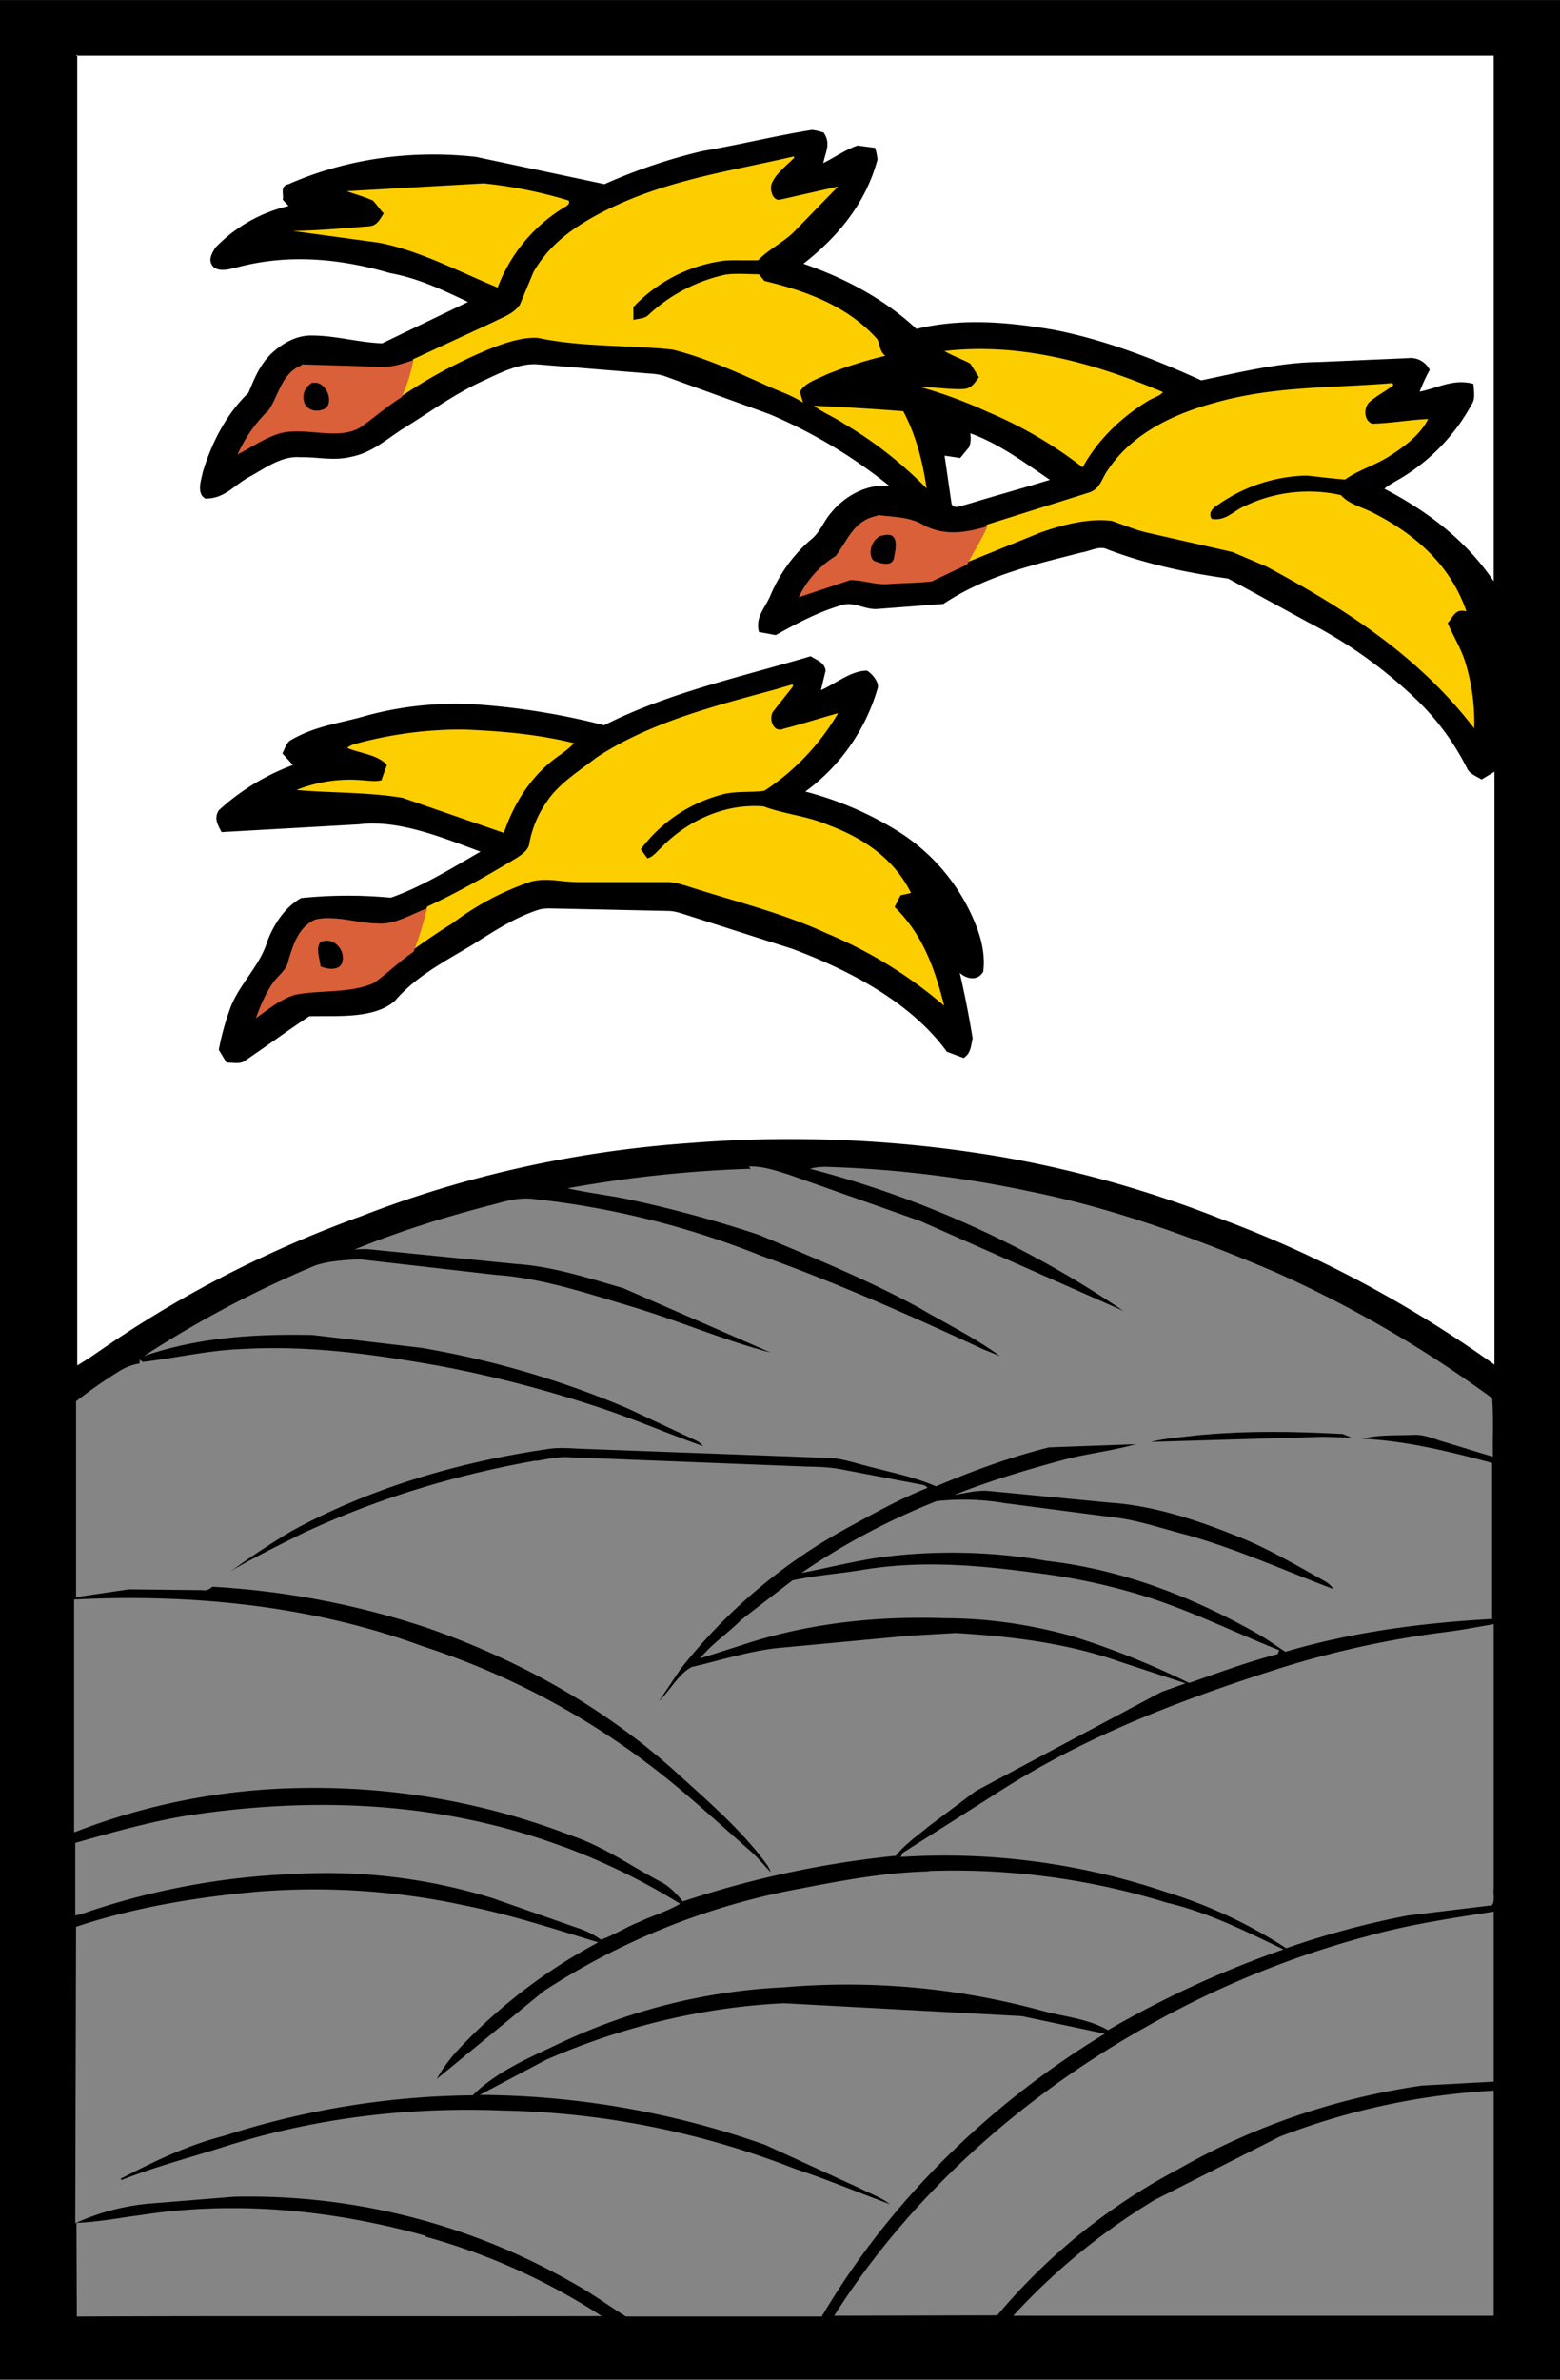 <svg xmlns="http://www.w3.org/2000/svg" viewBox="0 0 400 610" width="533.3" height="813.3" xmlns:v="https://vecta.io/nano"><path d="M0 0h400v610H0V0z"/><path d="M19.5 14.3H383V149c-7-10.4-17-18-28-23.7.7-.8 1.7-1.2 2.6-1.8a50 50 0 0 0 19.9-20.1c.8-1.3.4-3.4.3-5-5-1.4-9 1-13.8 2 .8-2 1.6-3.8 2.6-5.6-1-2-3.2-3.3-5.6-3l-23 1c-10 .1-20.4 2.7-30 4.7C296 92 283 87 270 84.5c-11.8-2-23.4-3-35-.2-8.3-7.7-18.3-13-29-16.7 9-7 16-15.6 19-26.7-.1-1-.3-2-.6-3l-4.5-.6c-3 1-5.8 3-8.8 4.5.6-3 2-5 .1-7.8a14 14 0 0 0-3-.7c-9.4 1.5-18.6 3.8-28 5.4a141 141 0 0 0-25.2 8.5l-33-7c-16.3-1.8-33 .4-48 7-2.3.6-1.2 2.3-1.5 4l1.5 1.6a38 38 0 0 0-18.8 10.7c-1 1.7-2 3.3-.4 5 1.6 1.2 4 .5 5.7.1C73.7 65 87 66.2 100 70c7.2 1.3 13.5 4.3 20 7.4L98 88c-6-.2-12-2-18-2-4-.1-7.6 2-10.5 4.7-3 3-4.3 6.4-5.8 10-5.7 5.4-9.5 13-11.7 20.3-.4 2-1.7 5.6.7 6.8 5 0 7.2-3.4 11.3-5.6 4-2.2 8.2-5.4 13-5 4.5-.1 8.5 1 13-.1 5.2-1 8.7-4.2 13-7 7-4.3 13.3-9 20.7-12.4 4.3-2 9.4-4.7 14.2-4.3l28 2.3c1.5.1 3 .2 4.5.7 9 3.3 18 6.5 27 9.8a129 129 0 0 1 30.7 18.4c-5.6-.7-11.3 2.4-14.8 6.6-2.2 2.4-3 5.4-5.6 7.3a39 39 0 0 0-10.1 14c-1.4 3.4-4 5.6-3 9.5l4.3.8c5.4-3 11-6 17-7.7 3-1 5.8 1.2 9 1l17-1.3c11-7.3 23-10 35.5-13.2 2-.3 4.6-1.8 6.5-.8 10 3.8 20.3 6 31 7.5l20.5 11.2a118 118 0 0 1 28.5 20.5c5 5 9 10.5 12.2 16.8.6 1.5 2.5 2.2 3.8 3l3.3-2v152c-21.6-15.4-45-28-70-37.3a291 291 0 0 0-56.1-15.9A323 323 0 0 0 177 293c-28.8 2-57.2 8.2-84 18.6-23 8.3-45 19.4-65 33-2.7 1.8-5.4 3.8-8.2 5.4v-336z" fill="#fff"/><path d="M203.7 40.4c-2 2-4.7 4-5.8 6.6-.6 1.4.1 4.4 2 4.2l15-3.4L204 59c-2.8 3-6.7 4.7-9.6 7.7-3 .1-5.7-.1-8.6.1a39 39 0 0 0-23.4 11.9V82c1.5-.4 3-.3 4-1.4A42 42 0 0 1 186 70.4c2.8-.4 5.7-.1 8.6-.1L196 72c10.8 2.6 21.5 6.5 29 15 .7 1.5.5 3 2 4.2a107 107 0 0 0-15.1 4.8c-2.3 1.2-5.4 2-6.8 4.4l.8 2.8c-3-2-6.5-3-9.8-4.6-7.6-3.4-15.6-7-23.7-9-11.4-1.2-23.3-.6-34.5-3-3.6-.2-7.5 1-11 2.3a125 125 0 0 0-24 12.7 44 44 0 0 0 3-9.5l20.7-9.6c2.5-1.3 5-2 6.7-4.4l3.5-8.4c4-7 10.2-11.4 17-15 16-8.4 32.4-10.6 49.7-14.6zM124 47a115 115 0 0 1 21.8 4.4c.3.5.1 1-.7 1.5a41 41 0 0 0-17.5 20.8c-9.8-4-20-9.5-30.5-11.5l-22-3c6.5-.1 13-.7 19.5-1.2 2.2-.2 2.7-1.7 3.8-3.3-1-1-1.8-2.3-2.8-3.3-2.2-1-4.5-1.6-6.7-2.4l35.2-2zm118 43c19.4-2.3 38.5 3 56.2 10.5-.8 1-2.3 1.4-3.4 2-7 4.2-13.2 10-17.2 17.3a107 107 0 0 0-24.3-14.2 120 120 0 0 0-17.3-6.4c3.8 0 7.5.7 11.2.5 2-.2 2.7-1.6 3.8-3l-2.2-3.5c-2.2-1.2-4.6-2-6.8-3.3z" fill="#fcce00"/><path d="M77.3 93.4L97 94c3.2.3 6-.7 9-1.7-.6 3.3-1.7 6.5-3 9.5-3.7 2.3-7 5.2-10.5 7.7-6.2 3.8-15.2-.7-22 2-3.4 1.3-6.3 3.3-9.6 5 2-4.4 4.5-8 8-11.4 2.7-4 3.3-9.5 8.5-11.5z" fill="#d96038"/><path d="M80.2 98.2c3-.8 5.5 4.2 3.4 6.4-1.8 1-4.2 1-5.4-1-1-2.2-.1-4.4 2-5.6z"/><path d="M357.3 98.7c-2 1.6-4.3 2.7-6.2 4.4-1.5 1.5-1.4 4.8.8 5.5 4.8-.1 9.5-1 14.3-1.2-2 4-6 7-9.6 9.3-3.7 2.5-8 3.6-11.7 6.2-3.3-.2-6.6-.7-10-1a41 41 0 0 0-22.6 7.5c-1.3.8-2.6 2-1.6 3.6 3.7.6 5.4-2 8.7-3.4a38 38 0 0 1 24.4-2.7c2.3 2.5 5.4 3 8.4 4.6C363 137 372 145 376 156.7c-3-.7-3.2 1.3-4.8 3 1.5 3.5 3.5 6.6 4.6 10.3a52 52 0 0 1 2.2 16.7c-14.3-18.6-33-30.6-53.3-41.5l-8.7-3.7-22-5c-3-.7-6-2-9-3-6-.7-12.5 1-18.2 3l-19 7.7c1.7-3.3 3.7-6.4 5.2-9.7l26.4-8.3c2.7-1 3-3.3 4.5-5.5 6.3-9.6 17-14.6 27.7-17.5 15.3-4.3 29.7-3.7 45.4-5zM208.7 104a669 669 0 0 1 22.9 1.4c3.3 6.2 5 13 6 19.8a103 103 0 0 0-21.2-16.6c-2.5-1.7-5.4-2.8-7.7-4.6z" fill="#fcce00"/><path d="M248.6 111c7.4 2.6 14 7.5 20.6 12-7.2 2.2-14.5 4.2-21.7 6.4-1.2.2-2.7 1.2-3.5-.2l-1.8-12.4 4 .6 2.3-2.8c.4-1 .5-2.2.3-3.5z" fill="#fff"/><path d="M225 132c4.4.6 8.4.4 12.2 2.8 5.4 2.6 10.5 1.7 16 .1-1.5 3.4-3.5 6.5-5.2 9.8l-9 4.3c-3.6.5-7.3.4-11 .7-3.5.3-6.6-1-10-1l-13.2 4.4a25 25 0 0 1 9.5-10.6c3.2-4.3 4.7-9.2 10.7-10.3z" fill="#d96038"/><path d="M226.3 137.3c4-1.2 3.6 2.6 3 5.2-.2 3-3.4 2-5.3 1.2-1.8-2-.2-5.7 2-6.4zm-18.3 31c1.6 1 3.4 1.5 3.7 3.6l-1.2 5c3.7-1.6 7.7-5 11.8-5 1.2.7 3 2.7 2.8 4.3a50 50 0 0 1-18.6 26.7 86 86 0 0 1 23.8 10.2 50 50 0 0 1 20.3 25c1.3 3.5 2 7.4 1.5 11-1.4 2.3-4 2-6 .3a249 249 0 0 1 3.3 16.8c-.5 2-.4 3.7-2.3 5l-4.3-1.6c-9.2-12.7-25.2-21-39.7-26.4l-27.2-8.7c-1.6-.5-3-1-4.8-1l-28-.6c-1.6 0-3.4-.2-5 .3-6.2 2-11.6 5.6-17 9-7 4.2-14.4 8-19.8 14.3-5.3 4.8-15.3 3.8-22 4-5.6 3.7-11 7.7-16.5 11.4-1.2 1-3.2.4-4.7.5l-2-3.3a66 66 0 0 1 2.7-10c2-6.3 7.8-11.3 9.7-17.7 1.7-4.5 4.5-8.8 8.7-11.2a118 118 0 0 1 23-.1c8-2.8 15.7-7.6 23-11.8-9.5-3.5-21-8.3-31.2-7l-35.2 2c-1-2-2-3.5-.7-5.6a58 58 0 0 1 19-11.6l-2.7-3c.6-1 1-2.8 2.2-3.4 6.3-3.7 12.7-4.3 19.5-6.3a87 87 0 0 1 31-2.6 181 181 0 0 1 29.8 5.1c16.3-8.3 35.5-12.5 53-17.7z"/><path d="M203.3 176l-5 6.3c-1.3 1.7-.1 5.7 2.6 4.5 4.7-1.2 9.3-2.7 14-4a60 60 0 0 1-18.9 19.9c-3.6.5-7.6 0-11 1a38 38 0 0 0-20.7 14l1.7 2.3c1.4-.3 2.5-1.8 3.5-2.7 6.8-7 16.4-11.4 26.3-10.6 5.3 2 11 2.4 16.4 4.7 9 3.3 17 8.6 21.4 17.5l-2.7.6-1.5 3c7.2 7 10.3 15.8 12.7 25.3a113 113 0 0 0-30-18.5c-11.7-5.4-24-8.3-36-12.2-1.7-.5-3.3-1-5-1h-23c-4 0-8-1.2-12-.1a71 71 0 0 0-20 10.6 176 176 0 0 0-10.1 6.8 67 67 0 0 0 3.5-11c8-3.7 15.5-8 23-12.5 1.2-.8 3-2 3.2-3.6a27 27 0 0 1 4.5-10.8c3-4.6 8.2-7.8 12.7-11.3 13.6-9 30.2-13.2 45.6-17.4l4.8-1.4zM119 187c9.5.4 19 1.2 28.2 3.5a23 23 0 0 1-3.6 3c-7 4.8-11.7 12-14.4 20l-26-9c-9-1.5-18.2-1.2-27.2-2a37 37 0 0 1 17-2.5c1.7.1 3.2.4 4.8 0a128 128 0 0 1 1.4-3.9c-2.3-2.7-7-3-10.2-4.4.5-.4 1-.7 2-1a103 103 0 0 1 28.2-3.7z" fill="#fcce00"/><path d="M109.5 233c-1 3.7-2 7.4-3.5 11-3.6 2.4-6.6 5.5-10.2 8-6 2.7-13.8 1.7-20.2 3-4 1.3-6.6 3.6-10 6 1-2.8 2.2-5.7 3.8-8.2C71 250 73.5 249 74 246c1.2-4 2.6-8.4 6.8-10.3 5.2-1.2 11 1 16 1 4.2.4 8.6-2.3 12.5-3.8z" fill="#d96038"/><path d="M82.4 241.4c3.6-1.4 6.8 3 5 6-1.2 1.4-3.7 1-5.2.3-.2-2-1.4-4.7.1-6.4z"/><path d="M192 299c3.6-.1 6.7 1 10 2l34 12 52 23a259 259 0 0 0-80.3-36.4c1.4-.4 2.7-.5 4-.5a294 294 0 0 1 51.9 6.2c22 4.4 42.7 12 63.2 20.7a303 303 0 0 1 55.8 32.4c.4 5 .1 10 .2 15-4.4-1.3-8.8-2.7-13.2-4-2.2-.7-4.6-1.7-7-1.6-4.4.2-9-.1-13.3 1 11.2.5 22.5 3.3 33.3 6.2v40c-18 1-35.7 3.3-53 8.4-2.2-1.4-4.4-3-6.6-4.3-17-9.7-35.2-16.8-54.7-19a141 141 0 0 0-42.6-.9c-6.8 1-13.4 2.7-20.2 4 10.8-7.4 22.5-13.6 34.6-18.4a63 63 0 0 1 17.5.5l27.6 3.6c6.5.7 13 3 19.3 4.6 13 3.7 24.7 9 37.3 13.8-.7-1.4-2.2-2-3.5-2.8-7.2-4-14-8-21.8-11-10-4-21-7.6-31.8-8.3l-31-3c-3-.3-6 .5-9 1 9-3.6 18.4-6.4 28-9 6-1.6 12.5-2.3 18.5-4l-22.2.8c-10 2.5-19.5 6-29 10-6-2.6-11.8-3.6-18-5.3-3.2-.8-6.6-2-10-2l-62-2.3c-3.4-.1-6.6-.5-10 .1-22.5 3.3-45.3 10-65.3 21a209 209 0 0 0-18 12.1c-1.6 1-2.6 3.4-4.7 3l-19-.2-13.5 2v-50.2c3.6-2.8 7.3-5.4 11.2-7.8a14 14 0 0 1 5.1-1.9v-1l.8.6c8.6-1 16.8-3 25.5-3.3 17.5-1 34.3 1.4 51.5 4.5 13.6 2.6 27.2 6.2 40.4 10.6 9 3 17.5 6.7 26.3 9.8-.5-.6-1-1-1.7-1.4l-17.7-8.3a237 237 0 0 0-52.8-15.5l-28-3.3c-14.7-.3-29.3.6-43.2 5.4a276 276 0 0 1 43.9-23.2c3.5-1.2 7.6-1.4 11.4-1.6l35 4c11.7.8 23.6 4.8 35 8.2 12 3.6 23.5 8.6 35.4 11.7l-37.8-16.5c-9-2.6-18.2-5.6-27.5-6.2l-37-3.7c-1.5-.2-3-.1-4.4 0 11.5-4.7 23.3-8.4 35.4-11.5 3.7-1 7-2 11-1.4a220 220 0 0 1 57.9 14.5c19.5 7 38.2 15.3 57 24l4.2 1.7c-6.4-4.7-13.8-8.3-20.6-12.3-13.2-7.2-27.4-13-41.3-18.8a317 317 0 0 0-31.2-8.6c-6-1.4-12-2-17.8-3.3 15.5-2.8 31-4.5 47-5z" fill="#858585"/><path d="M344.5 367.7c.7.2 1.3.5 2 .8l-7.4-.2-44 1.3c4-1 8-1.2 12-1.7 12.5-1.2 25-1 37.4-.3z"/><g fill="#858585"><path d="M137.4 374.5c2.5-.4 5-1 7.6-1l61 2.4c3.2.1 6.3.1 9.5.7l21 4c.5.1 1 .3 1.3.8-6.8 2.7-13.3 6.3-19.7 9.8a139 139 0 0 0-43.5 36.5L169 436c2.8-2.6 5-7 8.4-8.7 7.8-1.8 15.6-4.4 23.6-5l32-3 12-.7c14 .8 28.7 2.6 42 7.3l17 5.6-6.2 2.2-47.6 25.4-12 9c-3 2.5-6 4.5-8.5 7.6a253 253 0 0 0-54.6 11.7c-1.7-2-3.5-4-6-5.2-7.5-4-14.2-8.8-22.4-11.6a183 183 0 0 0-68-12.3A167 167 0 0 0 19 469.7V410c30-1.5 61 1.5 89.4 12a196 196 0 0 1 57.2 29.7c9.4 7 17.7 14.8 26.5 22.5 2 1.7 3.7 3.8 5.5 5.7-.5-1.8-2.2-3.4-3.3-5-6.6-8-14-14.3-21.7-21.3-18.3-16.3-39.8-28.2-63-36.3a212 212 0 0 0-55.7-10.6l.1-.7c7.4-5 15.7-9 23.7-13 19.3-9 39.3-15 59.7-18.6zM264 403a159 159 0 0 1 29 6c12 3.7 23.2 9.3 35 14l-.4 1c-7.7 2-15.2 4.8-22.7 7.4a211 211 0 0 0-30-12c-10.7-3-21.7-4.6-33-4.6-17.6-.6-35.4 1.4-52 7l-10.4 3.3c3-3.7 7.2-6.5 10.7-10l13-10c6-1.3 12-1.7 18-2.7 14.5-2.4 28.6-1.3 43 .6zm119 13.4V484c-.2 1.2.4 3.5-.5 4.4L361 491a223 223 0 0 0-31.2 8.4A122 122 0 0 0 299 485a177 177 0 0 0-68-9l.4-1 24.4-15.5C278 445.2 302 436 327 428a245 245 0 0 1 44-9.7c4-.5 8-1.3 12.2-2zm-238.4 57a169 169 0 0 1 29.8 14.6c-3.4 2-7 3-10.6 4.7-3.3 1.3-6.3 3.3-9.7 4.5a22 22 0 0 0-6.3-3.1l-21.4-7.5a144 144 0 0 0-51.6-6.2 187 187 0 0 0-54.1 10.3l-1.4.3v-18.6c9.5-2.7 19-5.4 28.7-7 32.6-5 65.4-3.6 96.5 8zm93.4 6.2a185 185 0 0 1 61.1 8.1c10.7 2.5 20.2 7.3 30 12a261 261 0 0 0-45 20.7c-5.2-3-11.2-3.4-17-5a189 189 0 0 0-66-6 151 151 0 0 0-58.7 14.9c-7.3 3.4-15.4 7-21.2 12.8a214 214 0 0 0-63.8 10.4c-9.4 2.4-18 6.6-26.5 11l.3.3c8.3-3.3 17-5.6 25.6-8.3C80 543 104.5 540 129 541c25.6.5 51 5.6 75 15 8.2 2.7 16 6 24.2 9-2.4-1.8-5.3-2.8-8-4.2l-24-11A223 223 0 0 0 123 537l17-9c19.2-8.4 40-13.5 61-14.5l61 3.3 21.3 4.5c-29.6 18-55 42.7-72.6 72.5h-50.2c-4.5-2.8-8.8-6-13.4-8.5A167 167 0 0 0 60 563.1l-21 1.7a58 58 0 0 0-19.7 5.1l.2-76c15-5 31-7.6 46.5-9a182 182 0 0 1 53 3.5c11.6 2.3 23 6 34.4 9.5a138 138 0 0 0-36 27.6 39 39 0 0 0-5.4 7.4l27.4-22.5a180 180 0 0 1 62.7-25.7c12-2.3 23.7-4.7 36-5zm145 10.6v43.4l-18.4 1c-22 3.2-43.2 10.4-62.4 21.4a155 155 0 0 0-46.5 37.5l-41.8.1c19.6-31 48.6-56.6 80.6-74.4a241 241 0 0 1 56.1-22.9c10.7-3 21.6-4.6 32.5-6.3z"/><path d="M383 536v57.6H259.8a165 165 0 0 1 36.3-29.7l32-16.2a179 179 0 0 1 55-11.8zm-274 37.3a162 162 0 0 1 45.3 20.4c-45 .1-89.7-.1-134.6.1l-.1-24c5.5-.2 11-1.3 16.5-2 24.4-3.8 49.2-1.3 73 5.3z"/></g></svg>